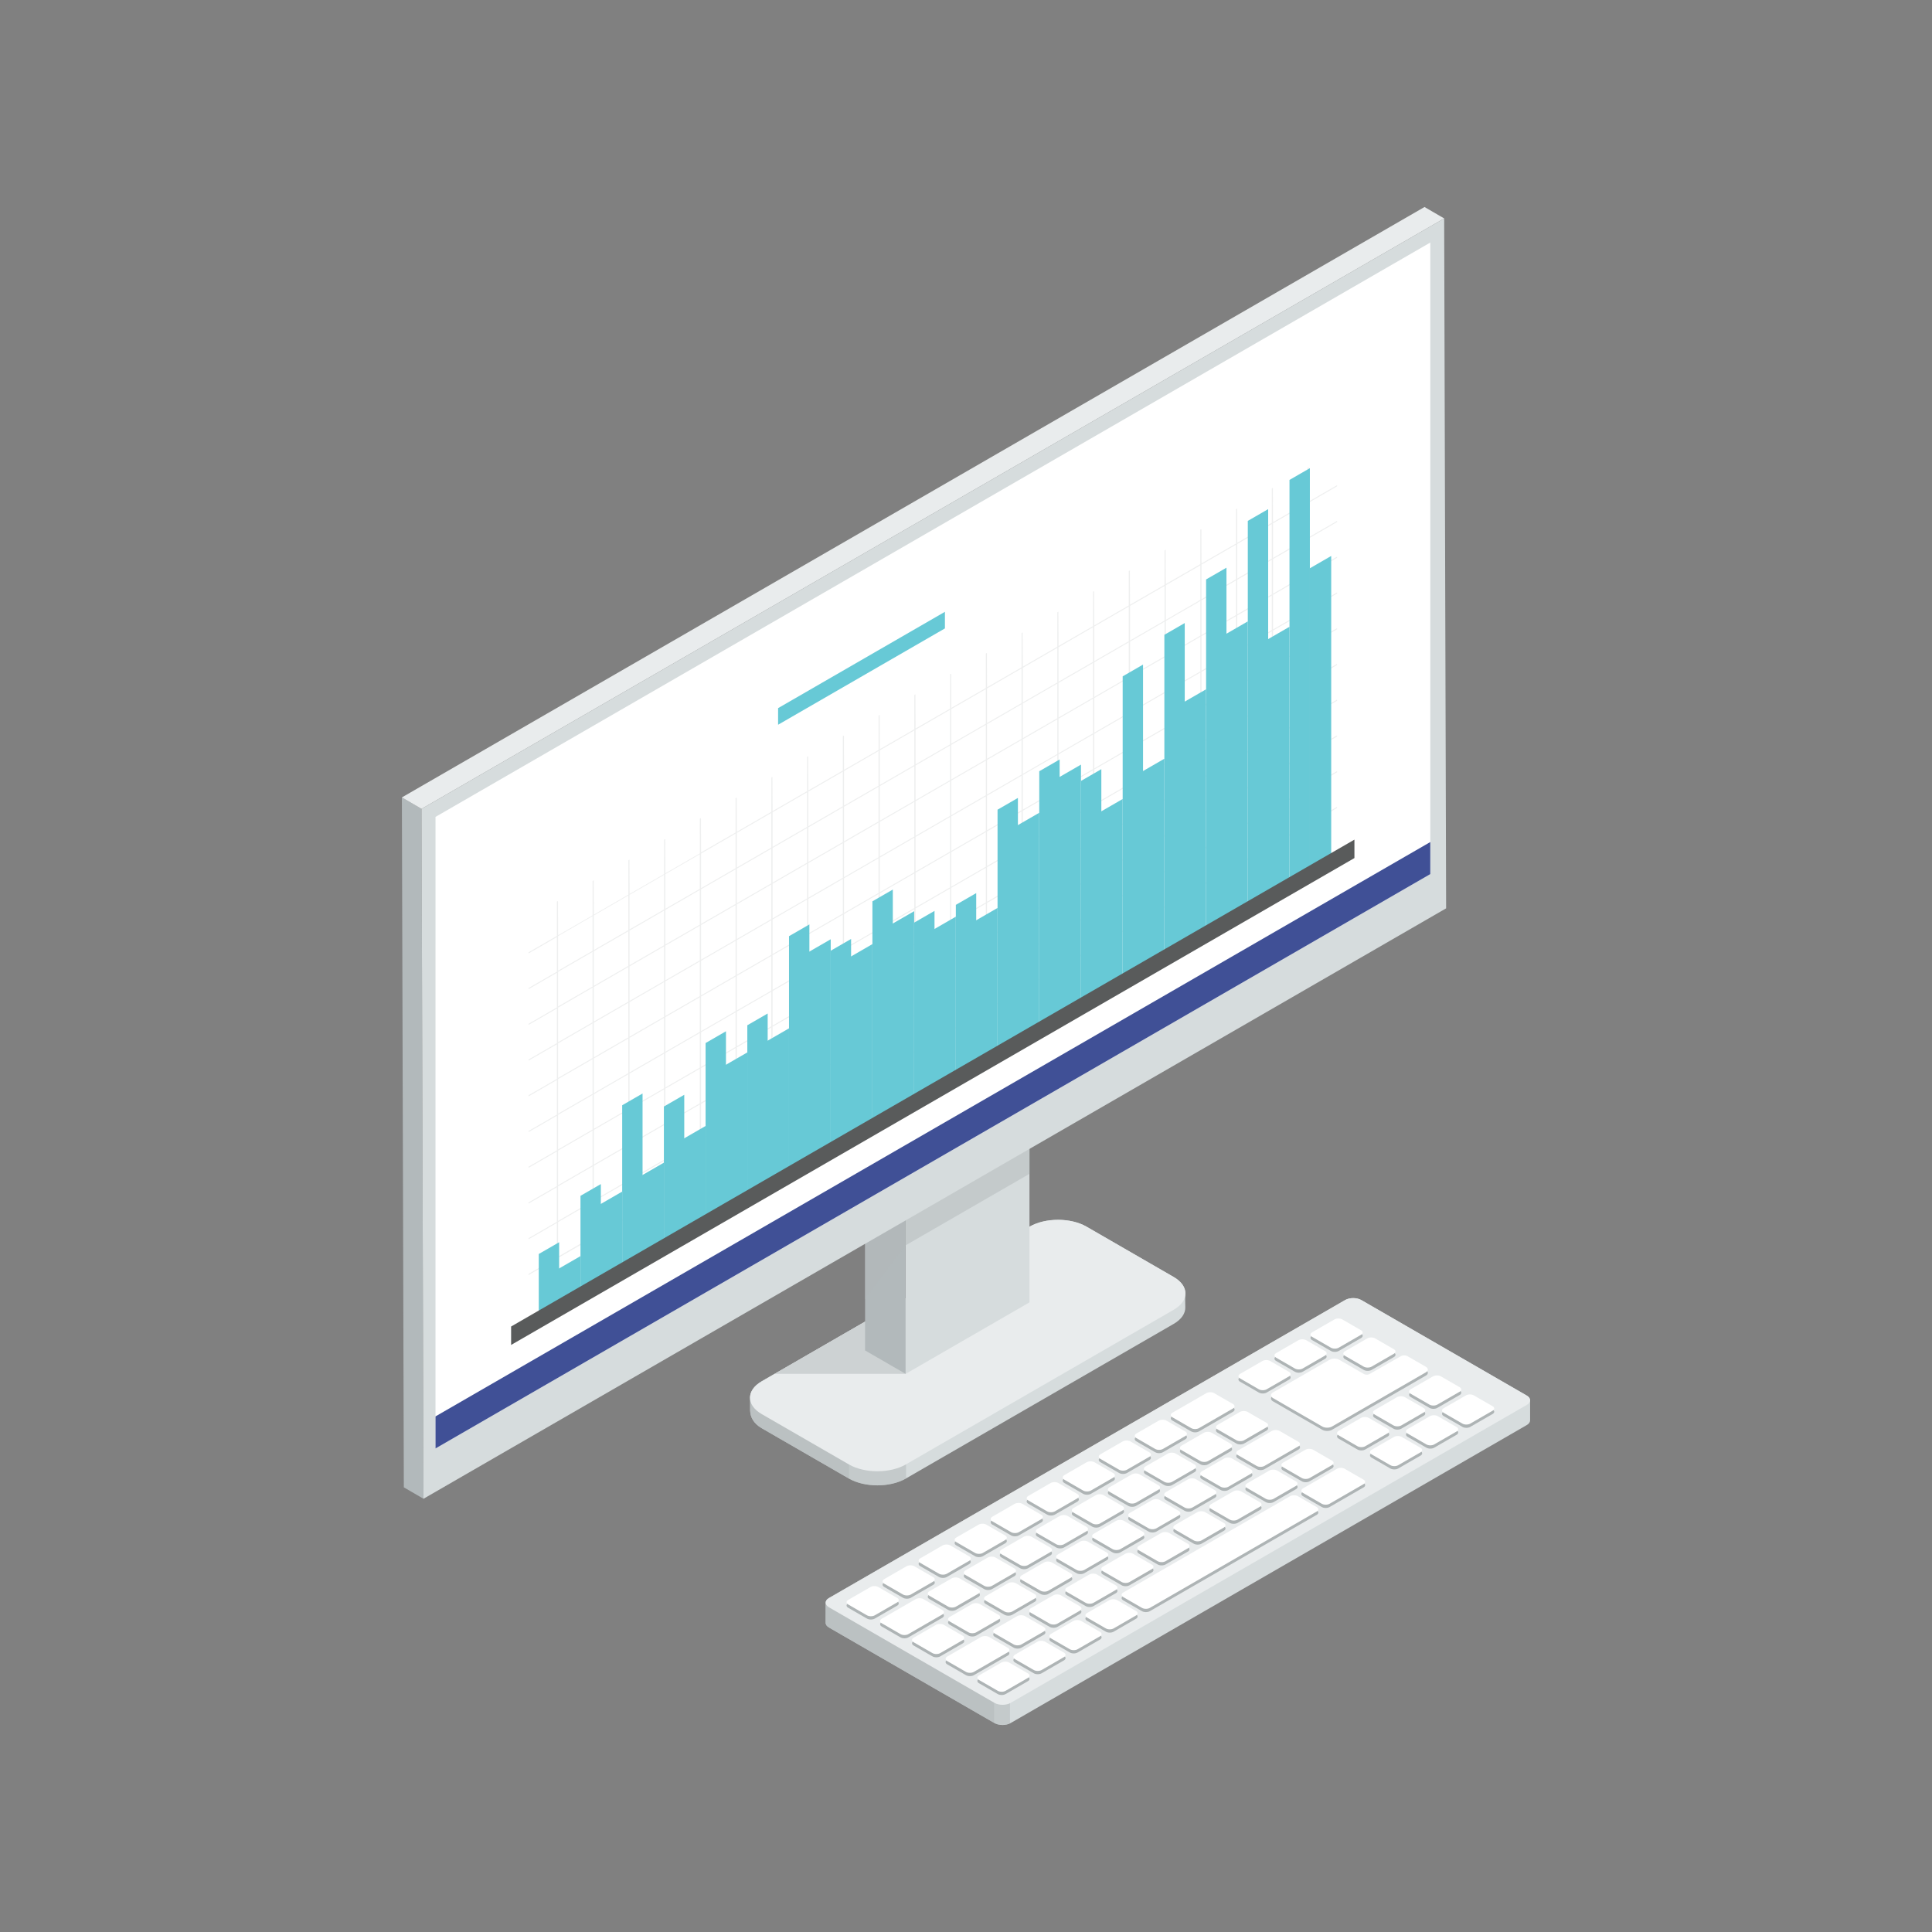 <?xml version="1.0" encoding="utf-8"?>
<!-- Generator: Adobe Illustrator 17.0.0, SVG Export Plug-In . SVG Version: 6.00 Build 0)  -->
<!DOCTYPE svg PUBLIC "-//W3C//DTD SVG 1.1//EN" "http://www.w3.org/Graphics/SVG/1.1/DTD/svg11.dtd">
<svg version="1.1" id="Layer_1" xmlns:x="http://ns.adobe.com/Extensibility/1.0/" xmlns:i="http://ns.adobe.com/AdobeIllustrator/10.0/" xmlns:graph="http://ns.adobe.com/Graphs/1.0/"
	 xmlns="http://www.w3.org/2000/svg" xmlns:xlink="http://www.w3.org/1999/xlink" x="0px" y="0px" width="140px" height="140px"
	 viewBox="0 0 140 140" enable-background="new 0 0 140 140" xml:space="preserve">
<rect x="0" y="0" width="140" height="140" fill="#808080" stroke="none"/>
<g id="_x31_0">
	<g>
		<path fill="#D6DCDD" d="M110.636,101.13l-11.992-6.924c-0.323-0.186-0.846-0.186-1.169,0L60.073,115.8
			c-0.154,0.089-0.235,0.204-0.242,0.321l-0.001,1.478c0,0.122,0.081,0.244,0.242,0.337l11.992,6.924
			c0.323,0.186,0.846,0.186,1.169,0l37.402-21.594c0.161-0.093,0.242-0.215,0.242-0.337v-1.458
			C110.88,101.347,110.799,101.223,110.636,101.13z"/>
		<path opacity="0.5" fill="#B2B9BB" d="M73.189,108.227L60.073,115.8c-0.154,0.089-0.235,0.204-0.242,0.321l-0.001,1.478
			c0,0.122,0.081,0.244,0.242,0.337l11.992,6.924c0.31,0.179,0.8,0.181,1.124,0.017V108.227z"/>
		<path opacity="0.5" fill="#B2B9BB" d="M72.043,108.889l-11.97,6.911c-0.154,0.089-0.235,0.204-0.242,0.321l-0.001,1.478
			c0,0.122,0.081,0.244,0.242,0.337l11.97,6.911V108.889z"/>
		<g>
			<path fill="#E9ECED" d="M110.636,101.804l-37.402,21.594c-0.323,0.186-0.846,0.186-1.169,0l-11.992-6.924
				c-0.323-0.186-0.323-0.488,0-0.675l37.402-21.595c0.323-0.186,0.846-0.186,1.169,0l11.992,6.924
				C110.959,101.316,110.959,101.618,110.636,101.804z"/>
			<path opacity="0.9" fill="#A8AEAF" d="M65.009,116.355l-1.617,0.933c-0.157,0.091-0.412,0.091-0.569,0l-1.36-0.785
				c-0.157-0.091-0.157-0.238,0-0.329l1.617-0.933c0.157-0.091,0.412-0.091,0.569,0l1.36,0.785
				C65.166,116.117,65.166,116.264,65.009,116.355z M67.62,114.519l-1.36-0.785c-0.157-0.091-0.412-0.091-0.569,0l-1.617,0.933
				c-0.157,0.091-0.157,0.238,0,0.329l1.36,0.785c0.157,0.091,0.412,0.091,0.569,0l1.617-0.933
				C67.777,114.757,67.777,114.61,67.62,114.519z M70.23,113.012l-1.36-0.785c-0.157-0.091-0.412-0.091-0.569,0l-1.617,0.933
				c-0.157,0.091-0.157,0.238,0,0.329l1.36,0.785c0.157,0.091,0.412,0.091,0.569,0l1.617-0.933
				C70.387,113.25,70.387,113.103,70.23,113.012z M72.84,111.505l-1.36-0.785c-0.157-0.091-0.412-0.091-0.569,0l-1.617,0.933
				c-0.157,0.091-0.157,0.238,0,0.329l1.36,0.785c0.157,0.091,0.412,0.091,0.569,0l1.617-0.933
				C72.998,111.743,72.998,111.596,72.84,111.505z M75.451,109.998l-1.36-0.785c-0.157-0.091-0.412-0.091-0.569,0l-1.617,0.933
				c-0.157,0.091-0.157,0.238,0,0.329l1.36,0.785c0.157,0.091,0.412,0.091,0.569,0l1.617-0.933
				C75.608,110.236,75.608,110.089,75.451,109.998z M78.061,108.491l-1.36-0.785c-0.157-0.091-0.412-0.091-0.569,0l-1.617,0.933
				c-0.157,0.091-0.157,0.238,0,0.329l1.36,0.785c0.157,0.091,0.412,0.091,0.569,0l1.617-0.933
				C78.218,108.729,78.218,108.582,78.061,108.491z M80.672,106.984l-1.36-0.785c-0.157-0.091-0.412-0.091-0.569,0l-1.617,0.933
				c-0.157,0.091-0.157,0.238,0,0.329l1.36,0.785c0.157,0.091,0.412,0.091,0.569,0l1.617-0.933
				C80.829,107.222,80.829,107.075,80.672,106.984z M83.282,105.477l-1.36-0.785c-0.157-0.091-0.412-0.091-0.569,0l-1.617,0.933
				c-0.157,0.091-0.157,0.238,0,0.329l1.36,0.785c0.157,0.091,0.412,0.091,0.569,0l1.617-0.933
				C83.439,105.714,83.439,105.567,83.282,105.477z M85.892,103.97l-1.36-0.785c-0.157-0.091-0.412-0.091-0.569,0l-1.617,0.933
				c-0.157,0.091-0.157,0.238,0,0.329l1.36,0.785c0.157,0.091,0.412,0.091,0.569,0l1.617-0.933
				C86.049,104.207,86.049,104.06,85.892,103.97z M89.344,101.977l-1.36-0.785c-0.157-0.091-0.412-0.091-0.569,0l-2.458,1.419
				c-0.157,0.091-0.157,0.238,0,0.329l1.36,0.785c0.157,0.091,0.412,0.091,0.569,0l2.458-1.419
				C89.501,102.214,89.501,102.067,89.344,101.977z M100.551,103.773l-1.36-0.785c-0.157-0.091-0.412-0.091-0.569,0l-1.617,0.934
				c-0.157,0.091-0.157,0.238,0,0.328l1.36,0.785c0.157,0.091,0.412,0.091,0.569,0l1.617-0.933
				C100.708,104.011,100.708,103.864,100.551,103.773z M103.162,102.266l-1.36-0.785c-0.157-0.091-0.412-0.091-0.569,0l-1.617,0.934
				c-0.157,0.091-0.157,0.238,0,0.328l1.36,0.785c0.157,0.091,0.412,0.091,0.569,0l1.617-0.933
				C103.319,102.503,103.319,102.356,103.162,102.266z M105.772,100.759l-1.36-0.785c-0.157-0.091-0.412-0.091-0.569,0l-1.617,0.934
				c-0.157,0.091-0.157,0.238,0,0.328l1.36,0.785c0.157,0.091,0.412,0.091,0.569,0l1.617-0.933
				C105.929,100.996,105.929,100.849,105.772,100.759z M102.938,105.151l-1.36-0.785c-0.157-0.091-0.412-0.091-0.569,0l-1.617,0.933
				c-0.157,0.091-0.157,0.238,0,0.328l1.36,0.785c0.157,0.091,0.412,0.091,0.569,0l1.617-0.933
				C103.095,105.388,103.095,105.241,102.938,105.151z M105.548,103.643l-1.36-0.785c-0.157-0.091-0.412-0.091-0.569,0l-1.617,0.933
				c-0.157,0.091-0.157,0.238,0,0.328l1.36,0.785c0.157,0.091,0.412,0.091,0.569,0l1.617-0.933
				C105.705,103.881,105.705,103.734,105.548,103.643z M108.158,102.136l-1.36-0.785c-0.157-0.091-0.412-0.091-0.569,0l-1.617,0.933
				c-0.157,0.091-0.157,0.238,0,0.328l1.36,0.785c0.157,0.091,0.412,0.091,0.569,0l1.617-0.933
				C108.316,102.374,108.316,102.227,108.158,102.136z M68.282,116.904l-1.36-0.785c-0.157-0.091-0.412-0.091-0.569,0l-2.458,1.419
				c-0.157,0.091-0.157,0.238,0,0.328l1.36,0.785c0.157,0.091,0.412,0.091,0.569,0l2.458-1.419
				C68.439,117.142,68.439,116.995,68.282,116.904z M70.892,115.397l-1.36-0.785c-0.157-0.091-0.412-0.091-0.569,0l-1.617,0.933
				c-0.157,0.091-0.157,0.238,0,0.328l1.36,0.785c0.157,0.091,0.412,0.091,0.569,0l1.617-0.933
				C71.049,115.634,71.049,115.487,70.892,115.397z M73.503,113.89l-1.36-0.785c-0.157-0.091-0.412-0.091-0.569,0l-1.617,0.933
				c-0.157,0.091-0.157,0.238,0,0.328l1.36,0.785c0.157,0.091,0.412,0.091,0.569,0l1.617-0.933
				C73.66,114.127,73.66,113.98,73.503,113.89z M76.113,112.382l-1.36-0.785c-0.157-0.091-0.412-0.091-0.569,0l-1.617,0.933
				c-0.157,0.091-0.157,0.238,0,0.328l1.36,0.785c0.157,0.091,0.412,0.091,0.569,0l1.617-0.933
				C76.27,112.62,76.27,112.473,76.113,112.382z M78.723,110.875l-1.36-0.785c-0.157-0.091-0.412-0.091-0.569,0l-1.617,0.933
				c-0.157,0.091-0.157,0.238,0,0.328l1.36,0.785c0.157,0.091,0.412,0.091,0.569,0l1.617-0.933
				C78.881,111.113,78.881,110.966,78.723,110.875z M81.334,109.368l-1.36-0.785c-0.157-0.091-0.412-0.091-0.569,0l-1.617,0.933
				c-0.157,0.091-0.157,0.238,0,0.328l1.36,0.785c0.157,0.091,0.412,0.091,0.569,0l1.617-0.933
				C81.491,109.606,81.491,109.459,81.334,109.368z M83.944,107.861l-1.36-0.785c-0.157-0.091-0.412-0.091-0.569,0l-1.617,0.933
				c-0.157,0.091-0.157,0.238,0,0.328l1.36,0.785c0.157,0.091,0.412,0.091,0.569,0l1.617-0.933
				C84.101,108.099,84.101,107.952,83.944,107.861z M86.555,106.354l-1.36-0.785c-0.157-0.091-0.412-0.091-0.569,0l-1.617,0.933
				c-0.157,0.091-0.157,0.238,0,0.328l1.36,0.785c0.157,0.091,0.412,0.091,0.569,0l1.617-0.933
				C86.712,106.592,86.712,106.445,86.555,106.354z M89.165,104.847l-1.36-0.785c-0.157-0.091-0.412-0.091-0.569,0l-1.617,0.933
				c-0.157,0.091-0.157,0.238,0,0.328l1.36,0.785c0.157,0.091,0.412,0.091,0.569,0l1.617-0.933
				C89.322,105.085,89.322,104.938,89.165,104.847z M91.775,103.34l-1.36-0.785c-0.157-0.091-0.412-0.091-0.569,0l-1.617,0.933
				c-0.157,0.091-0.157,0.238,0,0.328l1.36,0.785c0.157,0.091,0.412,0.091,0.569,0l1.617-0.933
				C91.932,103.578,91.932,103.43,91.775,103.34z M69.753,118.765l-1.36-0.785c-0.157-0.091-0.412-0.091-0.569,0l-1.617,0.933
				c-0.157,0.091-0.157,0.238,0,0.328l1.36,0.785c0.157,0.091,0.412,0.091,0.569,0l1.617-0.933
				C69.91,119.003,69.91,118.856,69.753,118.765z M72.363,117.258l-1.36-0.785c-0.157-0.091-0.412-0.091-0.569,0l-1.617,0.933
				c-0.157,0.091-0.157,0.238,0,0.328l1.36,0.785c0.157,0.091,0.412,0.091,0.569,0l1.617-0.933
				C72.52,117.496,72.52,117.349,72.363,117.258z M74.974,115.751l-1.36-0.785c-0.157-0.091-0.412-0.091-0.569,0l-1.617,0.933
				c-0.157,0.091-0.157,0.238,0,0.328l1.36,0.785c0.157,0.091,0.412,0.091,0.569,0l1.617-0.933
				C75.131,115.989,75.131,115.842,74.974,115.751z M77.584,114.244l-1.36-0.785c-0.157-0.091-0.412-0.091-0.569,0l-1.617,0.933
				c-0.157,0.091-0.157,0.238,0,0.328l1.36,0.785c0.157,0.091,0.412,0.091,0.569,0l1.617-0.933
				C77.741,114.482,77.741,114.335,77.584,114.244z M74.487,121.498l-1.36-0.785c-0.157-0.091-0.412-0.091-0.569,0l-1.617,0.933
				c-0.157,0.091-0.157,0.238,0,0.328l1.36,0.785c0.157,0.091,0.412,0.091,0.569,0l1.617-0.934
				C74.644,121.736,74.644,121.589,74.487,121.498z M77.097,119.991l-1.36-0.785c-0.157-0.091-0.412-0.091-0.569,0l-1.617,0.933
				c-0.157,0.091-0.157,0.238,0,0.328l1.36,0.785c0.157,0.091,0.412,0.091,0.569,0l1.617-0.934
				C77.254,120.229,77.254,120.082,77.097,119.991z M79.707,118.484l-1.36-0.785c-0.157-0.091-0.412-0.091-0.569,0l-1.617,0.933
				c-0.157,0.091-0.157,0.238,0,0.328l1.36,0.785c0.157,0.091,0.412,0.091,0.569,0l1.617-0.934
				C79.864,118.722,79.864,118.575,79.707,118.484z M82.318,116.977l-1.36-0.785c-0.157-0.091-0.412-0.091-0.569,0l-1.617,0.933
				c-0.157,0.091-0.157,0.238,0,0.328l1.36,0.785c0.157,0.091,0.412,0.091,0.569,0l1.617-0.934
				C82.475,117.215,82.475,117.068,82.318,116.977z M98.806,107.457l-1.36-0.785c-0.157-0.091-0.412-0.091-0.569,0l-2.458,1.419
				c-0.157,0.091-0.157,0.238,0,0.328l1.36,0.785c0.157,0.091,0.412,0.091,0.569,0l2.458-1.419
				C98.963,107.695,98.963,107.548,98.806,107.457z M80.194,112.737l-1.36-0.785c-0.157-0.091-0.412-0.091-0.569,0l-1.617,0.933
				c-0.157,0.091-0.157,0.238,0,0.328l1.36,0.785c0.157,0.091,0.412,0.091,0.569,0l1.617-0.933
				C80.351,112.974,80.351,112.828,80.194,112.737z M82.805,111.23l-1.36-0.785c-0.157-0.091-0.412-0.091-0.569,0l-1.617,0.933
				c-0.157,0.091-0.157,0.238,0,0.328l1.36,0.785c0.157,0.091,0.412,0.091,0.569,0l1.617-0.933
				C82.962,111.467,82.962,111.32,82.805,111.23z M85.415,109.722l-1.36-0.785c-0.157-0.091-0.412-0.091-0.569,0l-1.617,0.933
				c-0.157,0.091-0.157,0.238,0,0.328l1.36,0.785c0.157,0.091,0.412,0.091,0.569,0l1.617-0.933
				C85.572,109.96,85.572,109.813,85.415,109.722z M88.025,108.215l-1.36-0.785c-0.157-0.091-0.412-0.091-0.569,0l-1.617,0.933
				c-0.157,0.091-0.157,0.238,0,0.328l1.36,0.785c0.157,0.091,0.412,0.091,0.569,0l1.617-0.933
				C88.182,108.453,88.182,108.306,88.025,108.215z M90.636,106.708l-1.36-0.785c-0.157-0.091-0.412-0.091-0.569,0l-1.617,0.933
				c-0.157,0.091-0.157,0.238,0,0.328l1.36,0.785c0.157,0.091,0.412,0.091,0.569,0l1.617-0.933
				C90.793,106.946,90.793,106.799,90.636,106.708z M94.088,104.715l-1.36-0.785c-0.157-0.091-0.412-0.091-0.569,0l-2.458,1.419
				c-0.157,0.091-0.157,0.238,0,0.328l1.36,0.785c0.157,0.091,0.412,0.091,0.569,0l2.458-1.419
				C94.245,104.953,94.245,104.806,94.088,104.715z M73.026,119.643l-1.36-0.785c-0.157-0.091-0.412-0.091-0.569,0l-2.458,1.419
				c-0.157,0.091-0.157,0.238,0,0.328l1.36,0.785c0.157,0.091,0.412,0.091,0.569,0l2.458-1.419
				C73.183,119.88,73.183,119.733,73.026,119.643z M75.636,118.135l-1.36-0.785c-0.157-0.091-0.412-0.091-0.569,0l-1.617,0.933
				c-0.157,0.091-0.157,0.238,0,0.328l1.36,0.785c0.157,0.091,0.412,0.091,0.569,0l1.617-0.933
				C75.793,118.373,75.793,118.226,75.636,118.135z M78.246,116.628l-1.36-0.785c-0.157-0.091-0.412-0.091-0.569,0l-1.617,0.933
				c-0.157,0.091-0.157,0.238,0,0.328l1.36,0.785c0.157,0.091,0.412,0.091,0.569,0l1.617-0.933
				C78.403,116.866,78.403,116.719,78.246,116.628z M80.857,115.121l-1.36-0.785c-0.157-0.091-0.412-0.091-0.569,0l-1.617,0.933
				c-0.157,0.091-0.157,0.238,0,0.328l1.36,0.785c0.157,0.091,0.412,0.091,0.569,0l1.617-0.933
				C81.014,115.359,81.014,115.212,80.857,115.121z M83.467,113.614l-1.36-0.785c-0.157-0.091-0.412-0.091-0.569,0l-1.617,0.933
				c-0.157,0.091-0.157,0.238,0,0.328l1.36,0.785c0.157,0.091,0.412,0.091,0.569,0l1.617-0.933
				C83.624,113.852,83.624,113.705,83.467,113.614z M95.412,109.444l-1.36-0.785c-0.157-0.091-0.412-0.091-0.569,0l-12.09,6.98
				c-0.157,0.091-0.157,0.238,0,0.328l1.36,0.785c0.157,0.091,0.412,0.091,0.569,0l12.09-6.98
				C95.569,109.681,95.569,109.534,95.412,109.444z M86.077,112.107l-1.36-0.785c-0.157-0.091-0.412-0.091-0.569,0l-1.617,0.933
				c-0.157,0.091-0.157,0.238,0,0.328l1.36,0.785c0.157,0.091,0.412,0.091,0.569,0l1.617-0.933
				C86.234,112.345,86.234,112.198,86.077,112.107z M88.688,110.6l-1.36-0.785c-0.157-0.091-0.412-0.091-0.569,0l-1.617,0.933
				c-0.157,0.091-0.157,0.238,0,0.328l1.36,0.785c0.157,0.091,0.412,0.091,0.569,0l1.617-0.933
				C88.845,110.838,88.845,110.69,88.688,110.6z M91.298,109.093l-1.36-0.785c-0.157-0.091-0.412-0.091-0.569,0l-1.617,0.933
				c-0.157,0.091-0.157,0.238,0,0.328l1.36,0.785c0.157,0.091,0.412,0.091,0.569,0l1.617-0.933
				C91.455,109.33,91.455,109.183,91.298,109.093z M93.909,107.586l-1.36-0.785c-0.157-0.091-0.412-0.091-0.569,0l-1.617,0.933
				c-0.157,0.091-0.157,0.238,0,0.328l1.36,0.785c0.157,0.091,0.412,0.091,0.569,0l1.617-0.933
				C94.066,107.823,94.066,107.676,93.909,107.586z M96.519,106.078l-1.36-0.785c-0.157-0.091-0.412-0.091-0.569,0l-1.617,0.933
				c-0.157,0.091-0.157,0.238,0,0.328l1.36,0.785c0.157,0.091,0.412,0.091,0.569,0l1.617-0.933
				C96.676,106.316,96.676,106.169,96.519,106.078z M93.406,99.647l-1.36-0.785c-0.157-0.091-0.412-0.091-0.569,0l-1.617,0.934
				c-0.157,0.091-0.157,0.238,0,0.328l1.36,0.785c0.157,0.091,0.412,0.091,0.569,0l1.617-0.933
				C93.563,99.885,93.563,99.738,93.406,99.647z M96.016,98.14l-1.36-0.785c-0.157-0.091-0.412-0.091-0.569,0l-1.617,0.934
				c-0.157,0.091-0.157,0.238,0,0.328l1.36,0.785c0.157,0.091,0.412,0.091,0.569,0l1.617-0.933
				C96.173,98.378,96.173,98.231,96.016,98.14z M98.627,96.633l-1.36-0.785c-0.157-0.091-0.412-0.091-0.569,0l-1.617,0.934
				c-0.157,0.091-0.157,0.238,0,0.328l1.36,0.785c0.157,0.091,0.412,0.091,0.569,0l1.617-0.933
				C98.784,96.871,98.784,96.724,98.627,96.633z M101.007,98.008l-1.36-0.785c-0.157-0.091-0.412-0.091-0.569,0l-1.617,0.933
				c-0.157,0.091-0.157,0.238,0,0.329l1.36,0.785c0.157,0.091,0.412,0.091,0.569,0l1.617-0.933
				C101.164,98.245,101.164,98.098,101.007,98.008z M103.319,99.276l-1.329-0.767c-0.13-0.075-0.34-0.075-0.47-0.001l-2.283,1.299
				c-0.11,0.063-0.288,0.062-0.397-0.001l-1.79-1.033c-0.195-0.113-0.512-0.113-0.707,0l-4.097,2.365
				c-0.195,0.113-0.195,0.296,0,0.408l3.571,2.062c0.195,0.113,0.512,0.113,0.707,0l6.796-3.924
				C103.515,99.572,103.515,99.389,103.319,99.276z"/>
			<path fill="#FFFFFF" d="M65.009,116.118l-1.617,0.933c-0.157,0.091-0.412,0.091-0.569,0l-1.36-0.785
				c-0.157-0.091-0.157-0.238,0-0.329l1.617-0.933c0.157-0.091,0.412-0.091,0.569,0l1.36,0.785
				C65.166,115.88,65.166,116.027,65.009,116.118z M67.62,114.282l-1.36-0.785c-0.157-0.091-0.412-0.091-0.569,0l-1.617,0.933
				c-0.157,0.091-0.157,0.238,0,0.329l1.36,0.785c0.157,0.091,0.412,0.091,0.569,0l1.617-0.933
				C67.777,114.52,67.777,114.373,67.62,114.282z M70.23,112.775l-1.36-0.785c-0.157-0.091-0.412-0.091-0.569,0l-1.617,0.933
				c-0.157,0.091-0.157,0.238,0,0.329l1.36,0.785c0.157,0.091,0.412,0.091,0.569,0l1.617-0.933
				C70.387,113.013,70.387,112.866,70.23,112.775z M72.84,111.268l-1.36-0.785c-0.157-0.091-0.412-0.091-0.569,0l-1.617,0.933
				c-0.157,0.091-0.157,0.238,0,0.329l1.36,0.785c0.157,0.091,0.412,0.091,0.569,0l1.617-0.933
				C72.998,111.505,72.998,111.358,72.84,111.268z M75.451,109.761l-1.36-0.785c-0.157-0.091-0.412-0.091-0.569,0l-1.617,0.933
				c-0.157,0.091-0.157,0.238,0,0.329l1.36,0.785c0.157,0.091,0.412,0.091,0.569,0l1.617-0.933
				C75.608,109.998,75.608,109.851,75.451,109.761z M78.061,108.253l-1.36-0.785c-0.157-0.091-0.412-0.091-0.569,0l-1.617,0.933
				c-0.157,0.091-0.157,0.238,0,0.329l1.36,0.785c0.157,0.091,0.412,0.091,0.569,0l1.617-0.933
				C78.218,108.491,78.218,108.344,78.061,108.253z M80.672,106.746l-1.36-0.785c-0.157-0.091-0.412-0.091-0.569,0l-1.617,0.933
				c-0.157,0.091-0.157,0.238,0,0.329l1.36,0.785c0.157,0.091,0.412,0.091,0.569,0l1.617-0.933
				C80.829,106.984,80.829,106.837,80.672,106.746z M83.282,105.239l-1.36-0.785c-0.157-0.091-0.412-0.091-0.569,0l-1.617,0.933
				c-0.157,0.091-0.157,0.238,0,0.329l1.36,0.785c0.157,0.091,0.412,0.091,0.569,0l1.617-0.933
				C83.439,105.477,83.439,105.33,83.282,105.239z M85.892,103.732l-1.36-0.785c-0.157-0.091-0.412-0.091-0.569,0l-1.617,0.933
				c-0.157,0.091-0.157,0.238,0,0.329l1.36,0.785c0.157,0.091,0.412,0.091,0.569,0l1.617-0.933
				C86.049,103.97,86.049,103.823,85.892,103.732z M89.344,101.739l-1.36-0.785c-0.157-0.091-0.412-0.091-0.569,0l-2.458,1.419
				c-0.157,0.091-0.157,0.238,0,0.328l1.36,0.785c0.157,0.091,0.412,0.091,0.569,0l2.458-1.419
				C89.501,101.977,89.501,101.83,89.344,101.739z M100.551,103.535l-1.36-0.785c-0.157-0.091-0.412-0.091-0.569,0l-1.617,0.934
				c-0.157,0.091-0.157,0.238,0,0.328l1.36,0.785c0.157,0.091,0.412,0.091,0.569,0l1.617-0.933
				C100.708,103.773,100.708,103.626,100.551,103.535z M103.162,102.028l-1.36-0.785c-0.157-0.091-0.412-0.091-0.569,0l-1.617,0.934
				c-0.157,0.091-0.157,0.238,0,0.328l1.36,0.785c0.157,0.091,0.412,0.091,0.569,0l1.617-0.933
				C103.319,102.266,103.319,102.119,103.162,102.028z M105.772,100.521l-1.36-0.785c-0.157-0.091-0.412-0.091-0.569,0l-1.617,0.934
				c-0.157,0.091-0.157,0.238,0,0.328l1.36,0.785c0.157,0.091,0.412,0.091,0.569,0l1.617-0.933
				C105.929,100.759,105.929,100.612,105.772,100.521z M102.938,104.913l-1.36-0.785c-0.157-0.091-0.412-0.091-0.569,0l-1.617,0.933
				c-0.157,0.091-0.157,0.238,0,0.328l1.36,0.785c0.157,0.091,0.412,0.091,0.569,0l1.617-0.933
				C103.095,105.151,103.095,105.004,102.938,104.913z M105.548,103.406l-1.36-0.785c-0.157-0.091-0.412-0.091-0.569,0l-1.617,0.933
				c-0.157,0.091-0.157,0.238,0,0.328l1.36,0.785c0.157,0.091,0.412,0.091,0.569,0l1.617-0.933
				C105.705,103.644,105.705,103.497,105.548,103.406z M108.158,101.899l-1.36-0.785c-0.157-0.091-0.412-0.091-0.569,0l-1.617,0.933
				c-0.157,0.091-0.157,0.238,0,0.328l1.36,0.785c0.157,0.091,0.412,0.091,0.569,0l1.617-0.933
				C108.316,102.137,108.316,101.99,108.158,101.899z M68.282,116.666l-1.36-0.785c-0.157-0.091-0.412-0.091-0.569,0l-2.458,1.419
				c-0.157,0.091-0.157,0.238,0,0.328l1.36,0.785c0.157,0.091,0.412,0.091,0.569,0l2.458-1.419
				C68.439,116.904,68.439,116.757,68.282,116.666z M70.892,115.159l-1.36-0.785c-0.157-0.091-0.412-0.091-0.569,0l-1.617,0.933
				c-0.157,0.091-0.157,0.238,0,0.328l1.36,0.785c0.157,0.091,0.412,0.091,0.569,0l1.617-0.933
				C71.049,115.397,71.049,115.25,70.892,115.159z M73.503,113.652l-1.36-0.785c-0.157-0.091-0.412-0.091-0.569,0l-1.617,0.933
				c-0.157,0.091-0.157,0.238,0,0.328l1.36,0.785c0.157,0.091,0.412,0.091,0.569,0l1.617-0.933
				C73.66,113.89,73.66,113.743,73.503,113.652z M76.113,112.145l-1.36-0.785c-0.157-0.091-0.412-0.091-0.569,0l-1.617,0.933
				c-0.157,0.091-0.157,0.238,0,0.328l1.36,0.785c0.157,0.091,0.412,0.091,0.569,0l1.617-0.933
				C76.27,112.383,76.27,112.236,76.113,112.145z M78.723,110.638l-1.36-0.785c-0.157-0.091-0.412-0.091-0.569,0l-1.617,0.933
				c-0.157,0.091-0.157,0.238,0,0.328l1.36,0.785c0.157,0.091,0.412,0.091,0.569,0l1.617-0.933
				C78.881,110.876,78.881,110.729,78.723,110.638z M81.334,109.131l-1.36-0.785c-0.157-0.091-0.412-0.091-0.569,0l-1.617,0.933
				c-0.157,0.091-0.157,0.238,0,0.328l1.36,0.785c0.157,0.091,0.412,0.091,0.569,0l1.617-0.933
				C81.491,109.369,81.491,109.221,81.334,109.131z M83.944,107.624l-1.36-0.785c-0.157-0.091-0.412-0.091-0.569,0l-1.617,0.933
				c-0.157,0.091-0.157,0.238,0,0.328l1.36,0.785c0.157,0.091,0.412,0.091,0.569,0l1.617-0.933
				C84.101,107.861,84.101,107.714,83.944,107.624z M86.555,106.117l-1.36-0.785c-0.157-0.091-0.412-0.091-0.569,0l-1.617,0.933
				c-0.157,0.091-0.157,0.238,0,0.328l1.36,0.785c0.157,0.091,0.412,0.091,0.569,0l1.617-0.933
				C86.712,106.354,86.712,106.207,86.555,106.117z M89.165,104.609l-1.36-0.785c-0.157-0.091-0.412-0.091-0.569,0l-1.617,0.933
				c-0.157,0.091-0.157,0.238,0,0.328l1.36,0.785c0.157,0.091,0.412,0.091,0.569,0l1.617-0.933
				C89.322,104.847,89.322,104.7,89.165,104.609z M91.775,103.102l-1.36-0.785c-0.157-0.091-0.412-0.091-0.569,0l-1.617,0.933
				c-0.157,0.091-0.157,0.238,0,0.328l1.36,0.785c0.157,0.091,0.412,0.091,0.569,0l1.617-0.933
				C91.932,103.34,91.932,103.193,91.775,103.102z M69.753,118.528l-1.36-0.785c-0.157-0.091-0.412-0.091-0.569,0l-1.617,0.933
				c-0.157,0.091-0.157,0.238,0,0.328l1.36,0.785c0.157,0.091,0.412,0.091,0.569,0l1.617-0.933
				C69.91,118.765,69.91,118.619,69.753,118.528z M72.363,117.021l-1.36-0.785c-0.157-0.091-0.412-0.091-0.569,0l-1.617,0.933
				c-0.157,0.091-0.157,0.238,0,0.328l1.36,0.785c0.157,0.091,0.412,0.091,0.569,0l1.617-0.933
				C72.52,117.258,72.52,117.111,72.363,117.021z M74.974,115.513l-1.36-0.785c-0.157-0.091-0.412-0.091-0.569,0l-1.617,0.933
				c-0.157,0.091-0.157,0.238,0,0.328l1.36,0.785c0.157,0.091,0.412,0.091,0.569,0l1.617-0.933
				C75.131,115.751,75.131,115.604,74.974,115.513z M77.584,114.006l-1.36-0.785c-0.157-0.091-0.412-0.091-0.569,0l-1.617,0.933
				c-0.157,0.091-0.157,0.238,0,0.328l1.36,0.785c0.157,0.091,0.412,0.091,0.569,0l1.617-0.933
				C77.741,114.244,77.741,114.097,77.584,114.006z M74.487,121.261l-1.36-0.785c-0.157-0.091-0.412-0.091-0.569,0l-1.617,0.933
				c-0.157,0.091-0.157,0.238,0,0.328l1.36,0.785c0.157,0.091,0.412,0.091,0.569,0l1.617-0.934
				C74.644,121.499,74.644,121.351,74.487,121.261z M77.097,119.754l-1.36-0.785c-0.157-0.091-0.412-0.091-0.569,0l-1.617,0.933
				c-0.157,0.091-0.157,0.238,0,0.328l1.36,0.785c0.157,0.091,0.412,0.091,0.569,0l1.617-0.934
				C77.254,119.991,77.254,119.844,77.097,119.754z M79.707,118.247l-1.36-0.785c-0.157-0.091-0.412-0.091-0.569,0l-1.617,0.933
				c-0.157,0.091-0.157,0.238,0,0.328l1.36,0.785c0.157,0.091,0.412,0.091,0.569,0l1.617-0.934
				C79.864,118.484,79.864,118.337,79.707,118.247z M82.318,116.739l-1.36-0.785c-0.157-0.091-0.412-0.091-0.569,0l-1.617,0.933
				c-0.157,0.091-0.157,0.238,0,0.328l1.36,0.785c0.157,0.091,0.412,0.091,0.569,0l1.617-0.934
				C82.475,116.977,82.475,116.83,82.318,116.739z M98.806,107.22l-1.36-0.785c-0.157-0.091-0.412-0.091-0.569,0l-2.458,1.419
				c-0.157,0.091-0.157,0.238,0,0.328l1.36,0.785c0.157,0.091,0.412,0.091,0.569,0l2.458-1.419
				C98.963,107.458,98.963,107.311,98.806,107.22z M80.194,112.499l-1.36-0.785c-0.157-0.091-0.412-0.091-0.569,0l-1.617,0.933
				c-0.157,0.091-0.157,0.238,0,0.328l1.36,0.785c0.157,0.091,0.412,0.091,0.569,0l1.617-0.933
				C80.351,112.737,80.351,112.59,80.194,112.499z M82.805,110.992l-1.36-0.785c-0.157-0.091-0.412-0.091-0.569,0l-1.617,0.933
				c-0.157,0.091-0.157,0.238,0,0.328l1.36,0.785c0.157,0.091,0.412,0.091,0.569,0l1.617-0.933
				C82.962,111.23,82.962,111.083,82.805,110.992z M85.415,109.485l-1.36-0.785c-0.157-0.091-0.412-0.091-0.569,0l-1.617,0.933
				c-0.157,0.091-0.157,0.238,0,0.328l1.36,0.785c0.157,0.091,0.412,0.091,0.569,0l1.617-0.933
				C85.572,109.723,85.572,109.576,85.415,109.485z M88.025,107.978l-1.36-0.785c-0.157-0.091-0.412-0.091-0.569,0l-1.617,0.933
				c-0.157,0.091-0.157,0.238,0,0.328l1.36,0.785c0.157,0.091,0.412,0.091,0.569,0l1.617-0.933
				C88.182,108.216,88.182,108.069,88.025,107.978z M90.636,106.471l-1.36-0.785c-0.157-0.091-0.412-0.091-0.569,0l-1.617,0.933
				c-0.157,0.091-0.157,0.238,0,0.328l1.36,0.785c0.157,0.091,0.412,0.091,0.569,0l1.617-0.933
				C90.793,106.709,90.793,106.562,90.636,106.471z M94.088,104.478l-1.36-0.785c-0.157-0.091-0.412-0.091-0.569,0l-2.458,1.419
				c-0.157,0.091-0.157,0.238,0,0.328l1.36,0.785c0.157,0.091,0.412,0.091,0.569,0l2.458-1.419
				C94.245,104.716,94.245,104.569,94.088,104.478z M73.026,119.405l-1.36-0.785c-0.157-0.091-0.412-0.091-0.569,0l-2.458,1.419
				c-0.157,0.091-0.157,0.238,0,0.328l1.36,0.785c0.157,0.091,0.412,0.091,0.569,0l2.458-1.419
				C73.183,119.643,73.183,119.496,73.026,119.405z M75.636,117.898l-1.36-0.785c-0.157-0.091-0.412-0.091-0.569,0l-1.617,0.933
				c-0.157,0.091-0.157,0.238,0,0.328l1.36,0.785c0.157,0.091,0.412,0.091,0.569,0l1.617-0.933
				C75.793,118.136,75.793,117.989,75.636,117.898z M78.246,116.391l-1.36-0.785c-0.157-0.091-0.412-0.091-0.569,0l-1.617,0.933
				c-0.157,0.091-0.157,0.238,0,0.328l1.36,0.785c0.157,0.091,0.412,0.091,0.569,0l1.617-0.933
				C78.403,116.629,78.403,116.481,78.246,116.391z M80.857,114.884l-1.36-0.785c-0.157-0.091-0.412-0.091-0.569,0l-1.617,0.933
				c-0.157,0.091-0.157,0.238,0,0.328l1.36,0.785c0.157,0.091,0.412,0.091,0.569,0l1.617-0.933
				C81.014,115.121,81.014,114.974,80.857,114.884z M83.467,113.377l-1.36-0.785c-0.157-0.091-0.412-0.091-0.569,0l-1.617,0.933
				c-0.157,0.091-0.157,0.238,0,0.328l1.36,0.785c0.157,0.091,0.412,0.091,0.569,0l1.617-0.933
				C83.624,113.614,83.624,113.467,83.467,113.377z M95.412,109.206l-1.36-0.785c-0.157-0.091-0.412-0.091-0.569,0l-12.09,6.98
				c-0.157,0.091-0.157,0.238,0,0.328l1.36,0.785c0.157,0.091,0.412,0.091,0.569,0l12.09-6.98
				C95.569,109.444,95.569,109.297,95.412,109.206z M86.077,111.869l-1.36-0.785c-0.157-0.091-0.412-0.091-0.569,0l-1.617,0.933
				c-0.157,0.091-0.157,0.238,0,0.328l1.36,0.785c0.157,0.091,0.412,0.091,0.569,0l1.617-0.933
				C86.234,112.107,86.234,111.96,86.077,111.869z M88.688,110.362l-1.36-0.785c-0.157-0.091-0.412-0.091-0.569,0l-1.617,0.933
				c-0.157,0.091-0.157,0.238,0,0.328l1.36,0.785c0.157,0.091,0.412,0.091,0.569,0l1.617-0.933
				C88.845,110.6,88.845,110.453,88.688,110.362z M91.298,108.855l-1.36-0.785c-0.157-0.091-0.412-0.091-0.569,0l-1.617,0.933
				c-0.157,0.091-0.157,0.238,0,0.328l1.36,0.785c0.157,0.091,0.412,0.091,0.569,0l1.617-0.933
				C91.455,109.093,91.455,108.946,91.298,108.855z M93.909,107.348l-1.36-0.785c-0.157-0.091-0.412-0.091-0.569,0l-1.617,0.933
				c-0.157,0.091-0.157,0.238,0,0.328l1.36,0.785c0.157,0.091,0.412,0.091,0.569,0l1.617-0.933
				C94.066,107.586,94.066,107.439,93.909,107.348z M96.519,105.841l-1.36-0.785c-0.157-0.091-0.412-0.091-0.569,0l-1.617,0.933
				c-0.157,0.091-0.157,0.238,0,0.328l1.36,0.785c0.157,0.091,0.412,0.091,0.569,0l1.617-0.933
				C96.676,106.079,96.676,105.932,96.519,105.841z M93.406,99.41l-1.36-0.785c-0.157-0.091-0.412-0.091-0.569,0l-1.617,0.934
				c-0.157,0.091-0.157,0.238,0,0.328l1.36,0.785c0.157,0.091,0.412,0.091,0.569,0l1.617-0.933
				C93.563,99.648,93.563,99.501,93.406,99.41z M96.016,97.903l-1.36-0.785c-0.157-0.091-0.412-0.091-0.569,0l-1.617,0.934
				c-0.157,0.091-0.157,0.238,0,0.328l1.36,0.785c0.157,0.091,0.412,0.091,0.569,0l1.617-0.933
				C96.173,98.14,96.173,97.993,96.016,97.903z M98.627,96.396l-1.36-0.785c-0.157-0.091-0.412-0.091-0.569,0l-1.617,0.934
				c-0.157,0.091-0.157,0.238,0,0.328l1.36,0.785c0.157,0.091,0.412,0.091,0.569,0l1.617-0.933
				C98.784,96.633,98.784,96.486,98.627,96.396z M101.007,97.77l-1.36-0.785c-0.157-0.091-0.412-0.091-0.569,0l-1.617,0.933
				c-0.157,0.091-0.157,0.238,0,0.329l1.36,0.785c0.157,0.091,0.412,0.091,0.569,0l1.617-0.933
				C101.164,98.008,101.164,97.861,101.007,97.77z M103.319,99.039l-1.329-0.767c-0.13-0.075-0.34-0.075-0.47-0.001l-2.283,1.299
				c-0.11,0.063-0.288,0.062-0.397-0.001l-1.79-1.033c-0.195-0.113-0.512-0.113-0.707,0l-4.097,2.365
				c-0.195,0.113-0.195,0.296,0,0.408l3.571,2.062c0.195,0.113,0.512,0.113,0.707,0l6.796-3.924
				C103.515,99.334,103.515,99.151,103.319,99.039z"/>
		</g>
	</g>
	<g id="_x31__2_">
		<g>
			<path fill="#D6DCDD" d="M85.049,92.534l-6.319-3.648c-1.138-0.657-2.982-0.657-4.12,0L55.2,100.093
				c-0.597,0.345-0.873,0.801-0.841,1.251c0.011,0.152-0.011,0.672,0,0.895c0.022,0.453,0.242,0.909,0.84,1.255l6.319,3.648
				c1.138,0.657,2.982,0.657,4.12,0l19.411-11.207c0.583-0.337,0.861-0.78,0.842-1.22c-0.007-0.162-0.014-0.776-0.002-0.926
				C85.924,93.337,85.648,92.879,85.049,92.534z"/>
			<path opacity="0.5" fill="#B2B9BB" d="M65.66,94.053l-10.46,6.039c-0.597,0.345-0.873,0.801-0.841,1.251
				c0.011,0.152-0.011,0.672,0,0.895c0.023,0.453,0.242,0.909,0.84,1.255l6.319,3.648c1.138,0.657,2.982,0.657,4.12,0l0.022-0.012
				V94.053z"/>
			<path opacity="0.5" fill="#B2B9BB" d="M61.521,96.443l-6.321,3.65c-0.597,0.345-0.873,0.801-0.841,1.251
				c0.011,0.152-0.011,0.672,0,0.895c0.023,0.453,0.242,0.909,0.84,1.255l6.319,3.648l0.001,0.001L61.521,96.443z"/>
			<path fill="#E9ECED" d="M85.049,94.912L65.638,106.12c-1.138,0.657-2.982,0.657-4.12,0l-6.319-3.648
				c-1.138-0.657-1.138-1.722,0-2.378l19.411-11.207c1.138-0.657,2.982-0.657,4.12,0l6.319,3.648
				C86.187,93.191,86.187,94.256,85.049,94.912z"/>
		</g>
		<polygon opacity="0.5" fill="#B2B9BB" points="68.958,92.15 56.137,99.552 65.619,99.552 		"/>
		<g>
			<polygon fill="#D6DCDD" points="74.599,94.375 65.619,99.56 65.619,81.417 74.599,76.232 			"/>
			<polygon opacity="0.5" fill="#B2B9BB" points="74.599,85.06 65.619,90.244 65.619,84.039 74.599,78.854 			"/>
			<polygon fill="#B2B9BB" points="65.619,99.552 62.687,97.859 62.687,79.716 65.619,81.409 			"/>
			<polygon opacity="0.5" fill="#B2B9BB" points="62.687,94.156 62.687,79.716 65.619,81.409 65.619,90.239 			"/>
		</g>
		<g>
			<polygon fill="#B2B9BB" points="30.688,108.606 29.263,107.778 29.122,57.784 30.547,58.612 			"/>
			<polygon fill="#E9ECED" points="30.547,58.612 29.122,57.784 103.225,15 104.65,15.828 			"/>
			<polygon fill="#D6DCDD" points="104.65,15.828 104.792,65.822 30.688,108.606 30.547,58.612 			"/>
			<polygon fill="#FFFFFF" points="31.559,59.195 103.644,17.576 103.644,63.341 31.558,104.96 			"/>
			<polygon fill="#405096" points="103.644,61.018 31.559,102.637 31.559,104.96 103.644,63.341 			"/>
			<g>
				<g>
					<path opacity="0.1" fill="#595B5B" d="M94.748,62.282v-2.491l-2.5,1.444v2.491l-0.079,0.046l-0.01-2.485l-2.501,1.444v2.49
						l-0.079,0.046l-0.01-2.484l-2.501,1.444v2.491l-0.08,0.046l-0.01-2.485l-2.501,1.444v2.491l-0.079,0.046l-0.011-2.485
						l-2.501,1.444v2.491l-0.079,0.046l-0.01-2.484l-2.501,1.444v2.491l-0.079,0.046l-0.01-2.485l-2.501,1.444v2.491l-0.079,0.046
						l-0.01-2.484l-2.501,1.444v2.491l-0.079,0.046l-0.01-2.485l-2.501,1.444v2.491l-0.08,0.046l-0.01-2.485l-2.501,1.444v2.491
						l-0.079,0.046l-0.01-2.484l-2.5,1.443v2.491l-0.08,0.046l-0.01-2.485l-2.501,1.444v2.49l-0.079,0.046l-0.01-2.485l-2.501,1.444
						v2.491l-0.079,0.046l-0.011-2.484l-2.501,1.444v2.491l-0.079,0.046l-0.01-2.484l-2.501,1.444v2.49l-0.08,0.046l-0.01-2.485
						l-2.5,1.444v2.49l-0.079,0.046l-0.01-2.485l-2.501,1.444v2.491l-0.079,0.046l-0.011-2.484l-2.501,1.444v2.491l-0.08,0.046
						l-0.01-2.485l-2.501,1.444v2.49l-0.079,0.046l-0.011-2.484l-2.501,1.444v2.491l-0.079,0.046l-0.01-2.484l-2.501,1.444v2.491
						l-0.079,0.046l-0.01-2.485l-2.048,1.183l-0.006-0.077l2.054-1.186v-2.509l-2.048,1.183l-0.006-0.077l2.054-1.186v-2.509
						l-2.048,1.183l-0.006-0.077l2.054-1.186v-2.509l-2.048,1.183l-0.006-0.077l2.054-1.186v-2.509l-2.048,1.183l-0.006-0.077
						l2.054-1.186v-2.509l-2.048,1.183l-0.006-0.078l2.054-1.186v-2.509l-2.048,1.183l-0.006-0.077l2.054-1.186v-2.509l-2.048,1.183
						l-0.006-0.077l2.054-1.186v-2.51l-2.048,1.183l-0.006-0.077l2.054-1.186v-2.509l-2.048,1.183l-0.006-0.077l2.054-1.186v-2.491
						l0.079-0.046l0.01,2.485l2.501-1.444v-2.491l0.079-0.046l0.01,2.485l2.501-1.444v-2.491l0.08-0.046l0.01,2.485l2.501-1.444
						v-2.491l0.08-0.046l0.01,2.485l2.501-1.444V59.33l0.079-0.046l0.01,2.485l2.501-1.444v-2.491l0.08-0.046l0.01,2.485l2.5-1.444
						v-2.491l0.079-0.046l0.01,2.485l2.501-1.444v-2.491l0.079-0.046l0.01,2.485l2.501-1.444v-2.491l0.08-0.046l0.01,2.485
						l2.501-1.444v-2.491l0.079-0.046l0.01,2.485l2.501-1.444v-2.491l0.08-0.046l0.01,2.485l2.5-1.443v-2.491l0.08-0.046l0.01,2.485
						l2.501-1.444v-2.491l0.079-0.046l0.01,2.485l2.501-1.444V45.87l0.079-0.046l0.01,2.485l2.501-1.444v-2.491l0.079-0.046
						l0.01,2.485l2.501-1.444v-2.491l0.079-0.046l0.01,2.485l2.501-1.444v-2.491l0.079-0.046l0.01,2.485l2.501-1.444v-2.491
						l0.08-0.046l0.01,2.485l2.501-1.444v-2.491l0.079-0.046l0.01,2.485l2.501-1.444v-2.491l0.08-0.046l0.01,2.485l2.501-1.444
						v-2.491l0.079-0.046l0.01,2.485l2.5-1.444v-2.491l0.08-0.046l0.01,2.485l2.048-1.183l0.006,0.078l-2.054,1.186v2.509
						l2.048-1.183l0.006,0.078l-2.054,1.186v2.51l2.048-1.183l0.006,0.078l-2.054,1.186v2.509l2.048-1.183l0.006,0.078l-2.054,1.186
						v2.508l2.048-1.183l0.006,0.078l-2.054,1.186v2.509l2.048-1.183l0.006,0.078l-2.054,1.186v2.509l2.048-1.183l0.006,0.078
						l-2.054,1.186v2.509l2.048-1.183l0.006,0.078l-2.054,1.186v2.509l2.048-1.183l0.006,0.078l-2.054,1.186v2.509l2.048-1.183
						l0.006,0.078l-2.054,1.186v2.491L94.748,62.282z M92.247,61.154l2.5-1.444v-2.509l-2.5,1.443V61.154z M89.657,62.649
						l2.501-1.444v-2.509l-2.501,1.444V62.649z M87.066,64.145l2.501-1.444v-2.509l-2.501,1.444V64.145z M84.476,65.641l2.501-1.444
						v-2.509l-2.501,1.444V65.641z M81.886,67.136l2.501-1.444v-2.509l-2.501,1.444V67.136z M79.296,68.631l2.501-1.444v-2.509
						l-2.501,1.444V68.631z M76.705,70.127l2.501-1.444v-2.509l-2.501,1.444V70.127z M74.115,71.623l2.501-1.444v-2.509
						l-2.501,1.444V71.623z M71.524,73.118l2.501-1.444v-2.509l-2.501,1.444V73.118z M68.934,74.614l2.501-1.444v-2.509
						l-2.501,1.444V74.614z M66.344,76.109l2.5-1.443v-2.509l-2.5,1.444V76.109z M63.754,77.605l2.501-1.444v-2.509l-2.501,1.444
						V77.605z M61.163,79.1l2.501-1.444v-2.509l-2.501,1.444V79.1z M58.573,80.596l2.501-1.444v-2.509l-2.501,1.444V80.596z
						 M55.982,82.091l2.501-1.444v-2.509l-2.501,1.444V82.091z M53.392,83.587l2.5-1.444v-2.509l-2.5,1.443V83.587z M50.802,85.082
						l2.501-1.444v-2.509l-2.501,1.444V85.082z M48.211,86.578l2.501-1.444v-2.509l-2.501,1.444V86.578z M45.621,88.074l2.501-1.444
						V84.12l-2.501,1.444V88.074z M43.031,89.569l2.501-1.444v-2.509l-2.501,1.444V89.569z M40.441,91.064l2.501-1.444v-2.509
						l-2.501,1.444V91.064z M92.247,58.563l2.5-1.443v-2.509l-2.5,1.444V58.563z M89.657,60.059l2.501-1.444v-2.509l-2.501,1.444
						V60.059z M87.066,61.555l2.501-1.444v-2.509l-2.501,1.444V61.555z M84.476,63.05l2.501-1.444v-2.509l-2.501,1.444V63.05z
						 M81.886,64.546l2.501-1.444v-2.509l-2.501,1.444V64.546z M79.296,66.041l2.501-1.444v-2.509l-2.501,1.444V66.041z
						 M76.705,67.537l2.501-1.444v-2.509l-2.501,1.444V67.537z M74.115,69.032l2.501-1.444v-2.509l-2.501,1.444V69.032z
						 M71.524,70.528l2.501-1.444v-2.509l-2.501,1.444V70.528z M68.934,72.023l2.501-1.444V68.07l-2.501,1.444V72.023z
						 M66.344,73.519l2.5-1.444v-2.509l-2.5,1.444V73.519z M63.754,75.014l2.501-1.444v-2.509l-2.501,1.444V75.014z M61.163,76.51
						l2.501-1.444v-2.509l-2.501,1.444V76.51z M58.573,78.005l2.501-1.444v-2.509l-2.501,1.444V78.005z M55.982,79.501l2.501-1.444
						v-2.509l-2.501,1.444V79.501z M53.392,80.996l2.5-1.444v-2.509l-2.5,1.444V80.996z M50.802,82.492l2.501-1.444v-2.509
						l-2.501,1.444V82.492z M48.211,83.988l2.501-1.444v-2.509l-2.501,1.444V83.988z M45.621,85.483l2.501-1.444V81.53l-2.501,1.444
						V85.483z M43.031,86.979l2.501-1.444v-2.509l-2.501,1.444V86.979z M40.441,88.474l2.501-1.444v-2.509l-2.501,1.444V88.474z
						 M92.247,55.973l2.5-1.444V52.02l-2.5,1.443V55.973z M89.657,57.469l2.501-1.444v-2.509l-2.501,1.444V57.469z M87.066,58.964
						l2.501-1.444v-2.509l-2.501,1.444V58.964z M84.476,60.46l2.501-1.444v-2.509l-2.501,1.444V60.46z M81.886,61.955l2.501-1.444
						v-2.509l-2.501,1.444V61.955z M79.296,63.451l2.501-1.444v-2.509l-2.501,1.444V63.451z M76.705,64.946l2.501-1.444v-2.509
						l-2.501,1.444V64.946z M74.115,66.442l2.501-1.444v-2.509l-2.501,1.444V66.442z M71.524,67.938l2.501-1.444v-2.509
						l-2.501,1.444V67.938z M68.934,69.433l2.501-1.444V65.48l-2.501,1.444V69.433z M66.344,70.928l2.5-1.444v-2.509l-2.5,1.443
						V70.928z M63.754,72.424l2.501-1.444v-2.509l-2.501,1.444V72.424z M61.163,73.92l2.501-1.444v-2.509l-2.501,1.444V73.92z
						 M58.573,75.415l2.501-1.444v-2.509l-2.501,1.444V75.415z M55.982,76.911l2.501-1.444v-2.509l-2.501,1.444V76.911z
						 M53.392,78.406l2.5-1.443v-2.509l-2.5,1.444V78.406z M50.802,79.902l2.501-1.444v-2.509l-2.501,1.444V79.902z M48.211,81.397
						l2.501-1.444v-2.509l-2.501,1.444V81.397z M45.621,82.893l2.501-1.444V78.94l-2.501,1.444V82.893z M43.031,84.388l2.501-1.444
						v-2.509l-2.501,1.444V84.388z M40.441,85.884l2.501-1.444v-2.509l-2.501,1.444V85.884z M92.247,53.383l2.5-1.444V49.43
						l-2.5,1.444V53.383z M89.657,54.878l2.501-1.444v-2.509l-2.501,1.444V54.878z M87.066,56.374l2.501-1.444v-2.509l-2.501,1.444
						V56.374z M84.476,57.87l2.501-1.444v-2.509l-2.501,1.444V57.87z M81.886,59.365l2.501-1.444v-2.509l-2.501,1.444V59.365z
						 M79.296,60.861l2.501-1.444v-2.509l-2.501,1.444V60.861z M76.705,62.356l2.501-1.444v-2.509l-2.501,1.444V62.356z
						 M74.115,63.852l2.501-1.444v-2.509l-2.501,1.444V63.852z M71.524,65.347l2.501-1.444v-2.509l-2.501,1.444V65.347z
						 M68.934,66.843l2.501-1.444V62.89l-2.501,1.444V66.843z M66.344,68.338l2.5-1.443v-2.509l-2.5,1.444V68.338z M63.754,69.834
						l2.501-1.444v-2.509l-2.501,1.444V69.834z M61.163,71.329l2.501-1.444v-2.509l-2.501,1.444V71.329z M58.573,72.825l2.501-1.444
						v-2.509l-2.501,1.444V72.825z M55.982,74.321l2.501-1.444v-2.509l-2.501,1.444V74.321z M53.392,75.816l2.5-1.444v-2.509
						l-2.5,1.443V75.816z M50.802,77.311l2.501-1.444v-2.509l-2.501,1.444V77.311z M48.211,78.807l2.501-1.444v-2.509l-2.501,1.444
						V78.807z M45.621,80.303l2.501-1.444V76.35l-2.501,1.444V80.303z M43.031,81.798l2.501-1.444v-2.509l-2.501,1.444V81.798z
						 M40.441,83.294l2.501-1.444v-2.509l-2.501,1.444V83.294z M92.247,50.793l2.5-1.443V46.84l-2.5,1.444V50.793z M89.657,52.288
						l2.501-1.444v-2.509l-2.501,1.444V52.288z M87.066,53.784l2.501-1.444v-2.509l-2.501,1.444V53.784z M84.476,55.279l2.501-1.444
						v-2.509l-2.501,1.444V55.279z M81.886,56.775l2.501-1.444v-2.509l-2.501,1.444V56.775z M79.296,58.27l2.501-1.444v-2.509
						l-2.501,1.444V58.27z M76.705,59.766l2.501-1.444v-2.509l-2.501,1.444V59.766z M74.115,61.261l2.501-1.444v-2.509l-2.501,1.444
						V61.261z M71.524,62.757l2.501-1.444v-2.509l-2.501,1.444V62.757z M68.934,64.253l2.501-1.444V60.3l-2.501,1.444V64.253z
						 M66.344,65.748l2.5-1.444v-2.509l-2.5,1.443V65.748z M63.754,67.244l2.501-1.444v-2.509l-2.501,1.444V67.244z M61.163,68.739
						l2.501-1.444v-2.509l-2.501,1.444V68.739z M58.573,70.235l2.501-1.444v-2.509l-2.501,1.444V70.235z M55.982,71.73l2.501-1.444
						v-2.509l-2.501,1.444V71.73z M53.392,73.226l2.5-1.443v-2.509l-2.5,1.444V73.226z M50.802,74.721l2.501-1.444v-2.509
						l-2.501,1.444V74.721z M48.211,76.217l2.501-1.444v-2.509l-2.501,1.444V76.217z M45.621,77.712l2.501-1.444v-2.509
						l-2.501,1.444V77.712z M43.031,79.208l2.501-1.444v-2.509l-2.501,1.444V79.208z M40.441,80.703l2.501-1.444V76.75l-2.501,1.444
						V80.703z M92.247,48.202l2.5-1.443V44.25l-2.5,1.443V48.202z M89.657,49.697l2.501-1.444v-2.509l-2.501,1.444V49.697z
						 M87.066,51.193l2.501-1.444V47.24l-2.501,1.444V51.193z M84.476,52.688l2.501-1.444v-2.509l-2.501,1.444V52.688z
						 M81.886,54.184l2.501-1.444v-2.509l-2.501,1.444V54.184z M79.296,55.679l2.501-1.444v-2.509l-2.501,1.444V55.679z
						 M76.705,57.175l2.501-1.444v-2.508l-2.501,1.444V57.175z M74.115,58.67l2.501-1.444v-2.509l-2.501,1.444V58.67z
						 M71.524,60.166l2.501-1.444v-2.509l-2.501,1.444V60.166z M68.934,61.662l2.501-1.444v-2.508l-2.501,1.444V61.662z
						 M66.344,63.157l2.5-1.444v-2.509l-2.5,1.444V63.157z M63.754,64.653l2.501-1.444V60.7l-2.501,1.444V64.653z M61.163,66.148
						l2.501-1.444v-2.509l-2.501,1.444V66.148z M58.573,67.644l2.501-1.444v-2.508l-2.501,1.444V67.644z M55.982,69.139l2.501-1.444
						v-2.509l-2.501,1.444V69.139z M53.392,70.635l2.5-1.443v-2.509l-2.5,1.443V70.635z M50.802,72.13l2.501-1.444v-2.509
						l-2.501,1.444V72.13z M48.211,73.626l2.501-1.444v-2.509l-2.501,1.444V73.626z M45.621,75.121l2.501-1.444v-2.509l-2.501,1.444
						V75.121z M43.031,76.617l2.501-1.444v-2.509l-2.501,1.444V76.617z M40.441,78.112l2.501-1.444V74.16l-2.501,1.444V78.112z
						 M92.247,45.612l2.5-1.443v-2.509l-2.5,1.444V45.612z M89.657,47.108l2.501-1.444v-2.509l-2.501,1.444V47.108z M87.066,48.603
						l2.501-1.444V44.65l-2.501,1.444V48.603z M84.476,50.099l2.501-1.444v-2.509l-2.501,1.444V50.099z M81.886,51.594l2.501-1.444
						v-2.509l-2.501,1.444V51.594z M79.296,53.09l2.501-1.444v-2.509l-2.501,1.444V53.09z M76.705,54.585l2.501-1.444v-2.509
						l-2.501,1.444V54.585z M74.115,56.081l2.501-1.444v-2.509l-2.501,1.444V56.081z M71.524,57.576l2.501-1.444v-2.509
						l-2.501,1.444V57.576z M68.934,59.072l2.501-1.444v-2.509l-2.501,1.444V59.072z M66.344,60.567l2.5-1.444v-2.509l-2.5,1.443
						V60.567z M63.754,62.063l2.501-1.444V58.11l-2.501,1.444V62.063z M61.163,63.559l2.501-1.444v-2.509l-2.501,1.444V63.559z
						 M58.573,65.054l2.501-1.444v-2.509l-2.501,1.444V65.054z M55.982,66.55l2.501-1.444v-2.509l-2.501,1.444V66.55z
						 M53.392,68.045l2.5-1.443v-2.509l-2.5,1.444V68.045z M50.802,69.541l2.501-1.444v-2.509l-2.501,1.444V69.541z M48.211,71.036
						l2.501-1.444v-2.509l-2.501,1.444V71.036z M45.621,72.532l2.501-1.444v-2.509l-2.501,1.444V72.532z M43.031,74.027l2.501-1.444
						v-2.509l-2.501,1.444V74.027z M40.441,75.523l2.501-1.444V71.57l-2.501,1.444V75.523z M92.247,43.022l2.5-1.444v-2.51
						l-2.5,1.444V43.022z M89.657,44.517l2.501-1.444v-2.51l-2.501,1.444V44.517z M87.066,46.013l2.501-1.444v-2.51l-2.501,1.444
						V46.013z M84.476,47.508l2.501-1.444v-2.51l-2.501,1.444V47.508z M81.886,49.004l2.501-1.444v-2.51l-2.501,1.444V49.004z
						 M79.296,50.499l2.501-1.444v-2.51l-2.501,1.444V50.499z M76.705,51.995l2.501-1.444v-2.51l-2.501,1.444V51.995z M74.115,53.49
						l2.501-1.444v-2.51l-2.501,1.444V53.49z M71.524,54.986l2.501-1.444v-2.51l-2.501,1.444V54.986z M68.934,56.482l2.501-1.444
						v-2.51l-2.501,1.444V56.482z M66.344,57.977l2.5-1.443v-2.51l-2.5,1.443V57.977z M63.754,59.473l2.501-1.444v-2.51
						l-2.501,1.444V59.473z M61.163,60.968l2.501-1.444v-2.51l-2.501,1.444V60.968z M58.573,62.464l2.501-1.444v-2.51l-2.501,1.444
						V62.464z M55.982,63.959l2.501-1.444v-2.51l-2.501,1.444V63.959z M53.392,65.455l2.5-1.444v-2.51l-2.5,1.444V65.455z
						 M50.802,66.95l2.501-1.444v-2.51l-2.501,1.444V66.95z M48.211,68.446l2.501-1.444v-2.51l-2.501,1.444V68.446z M45.621,69.941
						l2.501-1.444v-2.51l-2.501,1.444V69.941z M43.031,71.437l2.501-1.444v-2.51l-2.501,1.444V71.437z M40.441,72.932l2.501-1.444
						v-2.51l-2.501,1.444V72.932z M92.247,40.431l2.5-1.444v-2.509l-2.5,1.444V40.431z M89.657,41.926l2.501-1.444v-2.509
						l-2.501,1.444V41.926z M87.066,43.422l2.501-1.444v-2.509l-2.501,1.444V43.422z M84.476,44.918l2.501-1.444v-2.508
						l-2.501,1.444V44.918z M81.886,46.413l2.501-1.444v-2.509l-2.501,1.444V46.413z M79.296,47.908l2.501-1.444v-2.509L79.296,45.4
						V47.908z M76.705,49.404l2.501-1.444v-2.509l-2.501,1.444V49.404z M74.115,50.9l2.501-1.444v-2.508l-2.501,1.444V50.9z
						 M71.524,52.395l2.501-1.444v-2.509l-2.501,1.444V52.395z M68.934,53.891l2.501-1.444v-2.509l-2.501,1.444V53.891z
						 M66.344,55.386l2.5-1.444v-2.508l-2.5,1.443V55.386z M63.754,56.882l2.501-1.444v-2.509l-2.501,1.444V56.882z M61.163,58.377
						l2.501-1.444v-2.509l-2.501,1.444V58.377z M58.573,59.873l2.501-1.444V55.92l-2.501,1.444V59.873z M55.982,61.368l2.501-1.444
						v-2.509l-2.501,1.444V61.368z M53.392,62.864l2.5-1.444v-2.509l-2.5,1.444V62.864z M50.802,64.359l2.501-1.444v-2.509
						l-2.501,1.444V64.359z M48.211,65.855l2.501-1.444v-2.509l-2.501,1.444V65.855z M45.621,67.35l2.501-1.444v-2.509l-2.501,1.444
						V67.35z M43.031,68.846l2.501-1.444v-2.509l-2.501,1.444V68.846z M40.441,70.341l2.501-1.444v-2.509l-2.501,1.444V70.341z"/>
					<g>
						<g>
							<polygon fill="#67C9D6" points="40.517,94.213 39.041,95.066 39.041,90.869 40.517,90.017 							"/>
							<polygon fill="#67C9D6" points="42.064,93.321 40.482,94.234 40.482,91.935 42.064,91.022 							"/>
						</g>
						<g>
							<polygon fill="#67C9D6" points="43.54,92.469 42.064,93.321 42.064,86.654 43.54,85.802 							"/>
							<polygon fill="#67C9D6" points="45.086,91.576 43.505,92.489 43.505,87.26 45.086,86.347 							"/>
						</g>
						<g>
							<polygon fill="#67C9D6" points="46.562,90.724 45.086,91.576 45.086,80.091 46.562,79.239 							"/>
							<polygon fill="#67C9D6" points="48.108,89.831 46.527,90.744 46.527,85.163 48.108,84.25 							"/>
						</g>
						<g>
							<polygon fill="#67C9D6" points="49.584,88.979 48.108,89.831 48.108,80.184 49.584,79.332 							"/>
							<polygon fill="#67C9D6" points="51.13,88.086 49.549,88.999 49.549,82.505 51.13,81.592 							"/>
						</g>
						<g>
							<polygon fill="#67C9D6" points="58.651,83.744 57.175,84.596 57.175,67.839 58.651,66.987 							"/>
							<polygon fill="#67C9D6" points="60.197,82.851 58.616,83.764 58.616,68.975 60.197,68.062 							"/>
						</g>
						<g>
							<polygon fill="#67C9D6" points="61.673,81.999 60.197,82.851 60.197,68.893 61.673,68.041 							"/>
							<polygon fill="#67C9D6" points="63.219,81.106 61.638,82.019 61.638,69.326 63.219,68.413 							"/>
						</g>
						<g>
							<polygon fill="#67C9D6" points="64.696,80.254 63.219,81.106 63.219,65.313 64.696,64.461 							"/>
							<polygon fill="#67C9D6" points="66.242,79.361 64.66,80.274 64.66,66.941 66.242,66.028 							"/>
						</g>
						<g>
							<polygon fill="#67C9D6" points="52.606,87.234 51.13,88.086 51.13,75.582 52.606,74.73 							"/>
							<polygon fill="#67C9D6" points="54.153,86.341 52.571,87.254 52.571,77.175 54.153,76.262 							"/>
						</g>
						<g>
							<polygon fill="#67C9D6" points="55.629,85.489 54.153,86.341 54.153,74.294 55.629,73.442 							"/>
							<polygon fill="#67C9D6" points="57.175,84.596 55.594,85.509 55.594,75.43 57.175,74.517 							"/>
						</g>
						<g>
							<polygon fill="#67C9D6" points="73.762,75.02 72.286,75.872 72.286,58.673 73.762,57.821 							"/>
							<polygon fill="#67C9D6" points="75.309,74.127 73.727,75.04 73.727,59.809 75.309,58.896 							"/>
						</g>
						<g>
							<polygon fill="#67C9D6" points="76.785,73.275 75.309,74.127 75.309,55.887 76.785,55.035 							"/>
							<polygon fill="#67C9D6" points="78.331,72.382 76.749,73.295 76.749,56.32 78.331,55.407 							"/>
						</g>
						<g>
							<polygon fill="#67C9D6" points="79.807,71.53 78.331,72.382 78.331,56.589 79.807,55.737 							"/>
							<polygon fill="#67C9D6" points="81.353,70.637 79.772,71.55 79.772,58.811 81.353,57.898 							"/>
						</g>
						<g>
							<polygon fill="#67C9D6" points="67.718,78.509 66.242,79.361 66.242,66.858 67.718,66.006 							"/>
							<polygon fill="#67C9D6" points="69.264,77.617 67.683,78.53 67.683,67.337 69.264,66.424 							"/>
						</g>
						<g>
							<polygon fill="#67C9D6" points="70.74,76.764 69.264,77.617 69.264,65.57 70.74,64.717 							"/>
							<polygon fill="#67C9D6" points="72.286,75.872 70.705,76.785 70.705,66.706 72.286,65.793 							"/>
						</g>
						<g>
							<polygon fill="#67C9D6" points="88.874,66.295 87.398,67.147 87.398,41.989 88.874,41.137 							"/>
							<polygon fill="#67C9D6" points="90.42,65.402 88.838,66.315 88.838,45.941 90.42,45.028 							"/>
						</g>
						<g>
							<polygon fill="#67C9D6" points="91.896,64.55 90.42,65.402 90.42,37.746 91.896,36.894 							"/>
							<polygon fill="#67C9D6" points="93.442,63.657 91.861,64.57 91.861,46.33 93.442,45.417 							"/>
						</g>
						<g>
							<polygon fill="#67C9D6" points="94.918,62.805 93.442,63.657 93.442,34.777 94.918,33.925 							"/>
							<polygon fill="#67C9D6" points="96.464,61.912 94.883,62.825 94.883,41.199 96.464,40.286 							"/>
						</g>
						<g>
							<polygon fill="#67C9D6" points="82.829,69.785 81.353,70.637 81.353,49.01 82.829,48.158 							"/>
							<polygon fill="#67C9D6" points="84.375,68.892 82.794,69.805 82.794,55.892 84.375,54.979 							"/>
						</g>
						<g>
							<polygon fill="#67C9D6" points="85.851,68.04 84.375,68.892 84.375,46 85.851,45.148 							"/>
							<polygon fill="#67C9D6" points="87.398,67.147 85.816,68.06 85.816,50.861 87.398,49.948 							"/>
						</g>
					</g>
					<polygon fill="#595B5B" points="98.147,62.178 37.037,97.46 37.037,96.124 98.147,60.843 					"/>
				</g>
				<polygon fill="#67C9D6" points="68.473,45.537 56.384,52.517 56.384,51.314 68.473,44.334 				"/>
			</g>
		</g>
	</g>
</g>
</svg>
